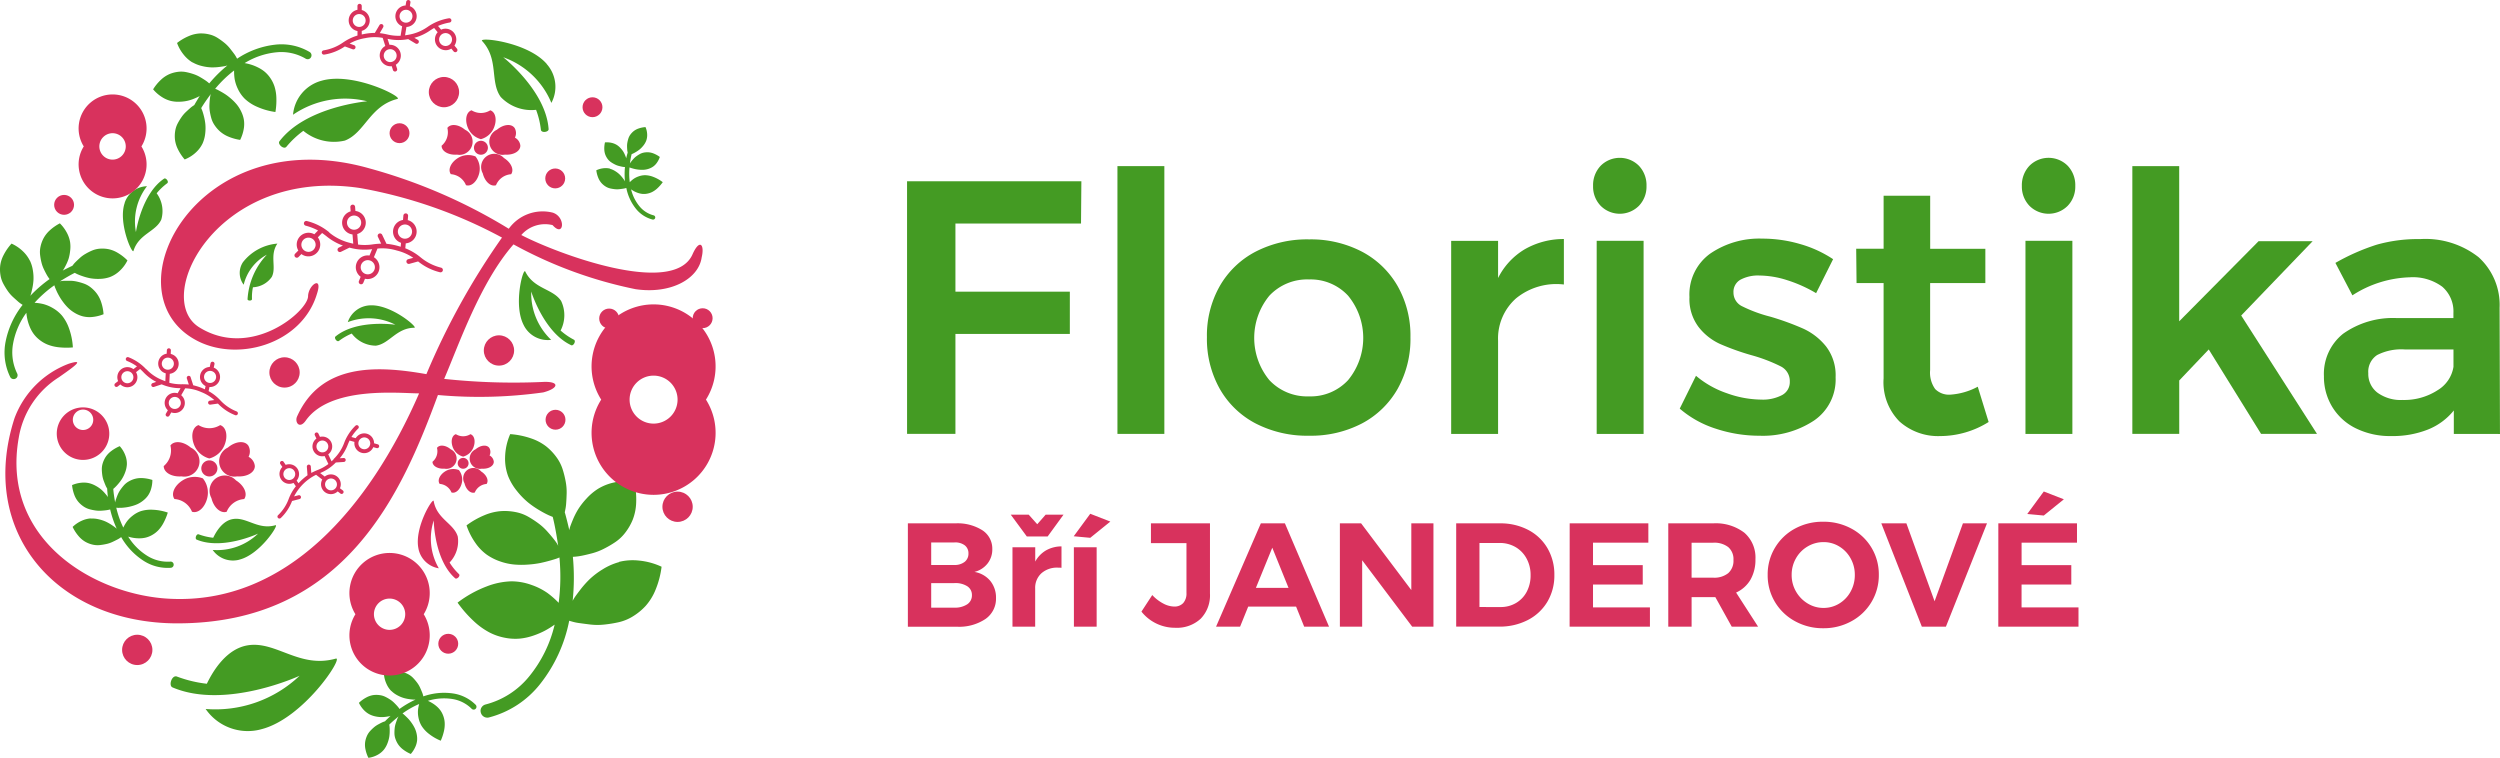 <svg xmlns="http://www.w3.org/2000/svg" width="161.854" height="49.073" viewBox="0 0 161.854 49.073">
  <g id="Group_646" data-name="Group 646" transform="translate(-963.407 742.699)">
    <g id="Group_642" data-name="Group 642" transform="translate(934.263 -754)">
      <g id="Group_1" data-name="Group 1" transform="translate(87.868 21.519)">
        <path id="Path_1" data-name="Path 1" d="M687.854,293.98H699.14l-.023,2.734h-8.131v4.415h7.407v2.734h-7.407v6.472h-3.131Z" transform="translate(-687.854 -292.462)" fill="#449b23"/>
        <path id="Path_2" data-name="Path 2" d="M709.954,292.389h3.037v17.336h-3.037Z" transform="translate(-696.333 -291.852)" fill="#449b23"/>
        <path id="Path_3" data-name="Path 3" d="M729.388,300.878a5.744,5.744,0,0,1,2.312,2.231,6.493,6.493,0,0,1,.829,3.305,6.607,6.607,0,0,1-.829,3.344A5.728,5.728,0,0,1,729.388,312a7.146,7.146,0,0,1-3.424.794,7.268,7.268,0,0,1-3.458-.794,5.7,5.7,0,0,1-2.324-2.243,6.607,6.607,0,0,1-.83-3.344,6.491,6.491,0,0,1,.83-3.305,5.719,5.719,0,0,1,2.324-2.231,7.265,7.265,0,0,1,3.458-.794A7.146,7.146,0,0,1,729.388,300.878Zm-5.993,2.85a4.3,4.3,0,0,0,0,5.468,3.352,3.352,0,0,0,2.571,1.051,3.3,3.3,0,0,0,2.525-1.051,4.3,4.3,0,0,0,0-5.468,3.3,3.3,0,0,0-2.526-1.051,3.352,3.352,0,0,0-2.57,1.051Z" transform="translate(-699.938 -294.803)" fill="#449b23"/>
        <path id="Path_4" data-name="Path 4" d="M749.77,300.711a5.05,5.05,0,0,1,2.536-.665v2.944a4.126,4.126,0,0,0-3.1.9,3.471,3.471,0,0,0-1.16,2.745v6.029h-3.037v-12.5h3.037v2.407A4.516,4.516,0,0,1,749.77,300.711Z" transform="translate(-709.782 -294.789)" fill="#449b23"/>
        <path id="Path_5" data-name="Path 5" d="M762.881,292.031a1.818,1.818,0,0,1,.491,1.308,1.786,1.786,0,0,1-.491,1.285,1.749,1.749,0,0,1-2.476,0,1.786,1.786,0,0,1-.491-1.285,1.817,1.817,0,0,1,.491-1.308,1.749,1.749,0,0,1,2.476,0Zm-2.734,4.86h3.037v12.5h-3.037Z" transform="translate(-715.499 -291.517)" fill="#449b23"/>
        <path id="Path_6" data-name="Path 6" d="M775.966,302.693a6.028,6.028,0,0,0-1.788-.3,2.412,2.412,0,0,0-1.229.268.9.9,0,0,0-.455.829.983.983,0,0,0,.573.9,9.15,9.15,0,0,0,1.81.666,17.479,17.479,0,0,1,2.15.783,4.049,4.049,0,0,1,1.461,1.145,3.065,3.065,0,0,1,.618,2,3.215,3.215,0,0,1-1.4,2.8,6.006,6.006,0,0,1-3.528.981,8.948,8.948,0,0,1-2.826-.455,6.659,6.659,0,0,1-2.337-1.3l1.052-2.126a6.163,6.163,0,0,0,2.009,1.133,6.728,6.728,0,0,0,2.22.409,2.661,2.661,0,0,0,1.344-.293.949.949,0,0,0,.5-.876,1.058,1.058,0,0,0-.584-.981,10.345,10.345,0,0,0-1.893-.724,16.048,16.048,0,0,1-2.056-.736,3.71,3.71,0,0,1-1.379-1.1,3.007,3.007,0,0,1-.584-1.927,3.256,3.256,0,0,1,1.344-2.815,5.624,5.624,0,0,1,3.376-.97,8.667,8.667,0,0,1,2.444.351,7.6,7.6,0,0,1,2.136.98l-1.1,2.2a9,9,0,0,0-1.881-.843Z" transform="translate(-718.99 -294.773)" fill="#449b23"/>
        <path id="Path_7" data-name="Path 7" d="M796.124,310.148a5.938,5.938,0,0,1-3.131.911,3.748,3.748,0,0,1-2.641-.946,3.608,3.608,0,0,1-1.028-2.792v-6.169h-1.751l-.023-2.22h1.775V295.5h3.015v3.435h3.572v2.22h-3.575v5.631a1.82,1.82,0,0,0,.327,1.229,1.256,1.256,0,0,0,.982.362,4.35,4.35,0,0,0,1.774-.514Z" transform="translate(-726.101 -293.045)" fill="#449b23"/>
        <path id="Path_8" data-name="Path 8" d="M807.919,292.031a1.817,1.817,0,0,1,.491,1.308,1.786,1.786,0,0,1-.491,1.285,1.749,1.749,0,0,1-2.476,0,1.789,1.789,0,0,1-.491-1.285,1.82,1.82,0,0,1,.491-1.308,1.748,1.748,0,0,1,2.476,0Zm-2.734,4.86h3.037v12.5h-3.037Z" transform="translate(-732.777 -291.517)" fill="#449b23"/>
        <path id="Path_9" data-name="Path 9" d="M824.891,309.725l-3.388-5.467-1.911,2.009v3.458h-3.036V292.389h3.034v10.046l5.14-5.187h3.5l-4.626,4.813,4.907,7.663Z" transform="translate(-737.229 -291.852)" fill="#449b23"/>
        <path id="Path_10" data-name="Path 10" d="M845.087,312.658v-1.519a4.09,4.09,0,0,1-1.681,1.238,6.2,6.2,0,0,1-2.361.42,5.023,5.023,0,0,1-2.3-.5,3.678,3.678,0,0,1-1.53-1.39,3.753,3.753,0,0,1-.537-1.986,3.323,3.323,0,0,1,1.238-2.745,5.566,5.566,0,0,1,3.5-1.016h3.645v-.328a2.106,2.106,0,0,0-.725-1.706,3.2,3.2,0,0,0-2.1-.607,7.22,7.22,0,0,0-3.715,1.168l-1.1-2.1a13.839,13.839,0,0,1,2.676-1.18,9.822,9.822,0,0,1,2.815-.362,5.571,5.571,0,0,1,3.774,1.168,4.17,4.17,0,0,1,1.365,3.271l.024,8.178Zm-1.074-2.815a2.154,2.154,0,0,0,1.052-1.53V307.19h-3.155a3.427,3.427,0,0,0-1.788.362,1.288,1.288,0,0,0-.572,1.179,1.518,1.518,0,0,0,.6,1.262,2.561,2.561,0,0,0,1.624.467,3.969,3.969,0,0,0,2.243-.618Z" transform="translate(-744.947 -294.784)" fill="#449b23"/>
      </g>
      <g id="Group_647" data-name="Group 647" transform="translate(29.144 11.301)">
        <g id="Group_4" data-name="Group 4" transform="translate(21.689 19.766)">
          <g id="Group_3" data-name="Group 3" transform="translate(0 0)">
            <path id="Path_23" data-name="Path 23" d="M770.987,211.673a1.586,1.586,0,0,0-1.458,1.087,3.787,3.787,0,0,1,3.083.169s-2.5-.374-3.88.762c-.109.089.093.385.228.282a3.852,3.852,0,0,1,.825-.473,1.971,1.971,0,0,0,1.563.784c.872-.118,1.325-1.148,2.488-1.16.272,0-1.482-1.513-2.848-1.451Zm0,0" transform="translate(-768.701 -211.671)" fill="#449b23"/>
          </g>
        </g>
        <g id="Group_6" data-name="Group 6" transform="translate(18.063 5.1)">
          <g id="Group_5" data-name="Group 5" transform="translate(0 0)">
            <path id="Path_24" data-name="Path 24" d="M762.427,175.3a2.5,2.5,0,0,0-1.841,2.2,5.98,5.98,0,0,1,4.8-.871s-3.977.342-5.681,2.594c-.133.178.284.557.454.349a6.084,6.084,0,0,1,1.094-1.03,3.113,3.113,0,0,0,2.688.632c1.3-.5,1.613-2.25,3.4-2.695C767.753,176.38,764.5,174.7,762.427,175.3Zm0,0" transform="translate(-759.678 -175.172)" fill="#449b23"/>
          </g>
        </g>
        <g id="Group_8" data-name="Group 8" transform="translate(15.52 15.734)">
          <g id="Group_7" data-name="Group 7" transform="translate(0 0)">
            <path id="Path_25" data-name="Path 25" d="M753.549,202.89a1.263,1.263,0,0,0,.056,1.447,3.016,3.016,0,0,1,1.5-1.946,4.607,4.607,0,0,0-1.251,2.889c.01.112.3.113.288-.023a3.076,3.076,0,0,1,.062-.756,1.569,1.569,0,0,0,1.22-.671c.317-.623-.155-1.387.362-2.156a3.154,3.154,0,0,0-2.237,1.215Zm0,0" transform="translate(-753.348 -201.637)" fill="#449b23"/>
          </g>
        </g>
        <g id="Group_10" data-name="Group 10" transform="translate(33.597 17.557)">
          <g id="Group_9" data-name="Group 9" transform="translate(0 0)">
            <path id="Path_26" data-name="Path 26" d="M798.659,209.693a1.735,1.735,0,0,0,1.764.926,4.15,4.15,0,0,1-1.29-3.126s.813,2.647,2.589,3.474c.14.065.336-.275.17-.359a4.219,4.219,0,0,1-.858-.591,2.154,2.154,0,0,0,.035-1.913c-.529-.806-1.762-.765-2.323-1.91-.134-.267-.8,2.18-.085,3.5Zm0,0" transform="translate(-798.337 -206.174)" fill="#449b23"/>
          </g>
        </g>
        <g id="Group_12" data-name="Group 12" transform="translate(11.047 41.747)">
          <g id="Group_11" data-name="Group 11" transform="translate(0 0)">
            <path id="Path_27" data-name="Path 27" d="M748.045,271.856c2.779-.674,5.41-4.739,4.862-4.583-2.341.66-3.853-1.142-5.672-.865-1.37.208-2.244,1.6-2.674,2.492a8.046,8.046,0,0,1-1.933-.465c-.331-.128-.563.583-.292.7,3.437,1.468,8.231-.752,8.231-.752a7.912,7.912,0,0,1-6.084,2.15,3.315,3.315,0,0,0,3.563,1.324Zm0,0" transform="translate(-742.217 -266.38)" fill="#449b23"/>
          </g>
        </g>
        <g id="Group_14" data-name="Group 14" transform="translate(12.673 33.587)">
          <g id="Group_13" data-name="Group 13" transform="translate(0 0)">
            <path id="Path_28" data-name="Path 28" d="M749.087,248.712c1.341-.333,2.6-2.305,2.338-2.229-1.13.325-1.866-.541-2.745-.4-.661.1-1.08.781-1.286,1.212a3.905,3.905,0,0,1-.934-.219c-.16-.061-.271.283-.139.339,1.665.7,3.976-.386,3.976-.386a3.826,3.826,0,0,1-2.937,1.056,1.6,1.6,0,0,0,1.726.63Zm0,0" transform="translate(-746.263 -246.067)" fill="#449b23"/>
          </g>
        </g>
        <g id="Group_16" data-name="Group 16" transform="translate(7.955 11.552)">
          <g id="Group_15" data-name="Group 15" transform="translate(0 0)">
            <path id="Path_29" data-name="Path 29" d="M734.641,192.807c-.449,1.277.487,3.368.566,3.111.341-1.1,1.446-1.235,1.8-2.028a1.95,1.95,0,0,0-.3-1.7,3.8,3.8,0,0,1,.682-.648c.133-.1-.086-.374-.2-.3-1.468.986-1.824,3.46-1.824,3.46a3.744,3.744,0,0,1,.715-2.969,1.568,1.568,0,0,0-1.444,1.073Zm0,0" transform="translate(-734.519 -191.229)" fill="#449b23"/>
          </g>
        </g>
        <g id="Group_18" data-name="Group 18" transform="translate(31.198 2.566)">
          <g id="Group_17" data-name="Group 17" transform="translate(0 0)">
            <path id="Path_30" data-name="Path 30" d="M796.576,170.447c-1.242-1.443-4.45-1.771-4.192-1.494,1.1,1.188.489,2.631,1.206,3.625a2.74,2.74,0,0,0,2.288.83,5.364,5.364,0,0,1,.311,1.287c.025.235.516.157.5-.039-.172-2.483-2.94-4.652-2.94-4.652a5.271,5.271,0,0,1,3.119,2.956,2.208,2.208,0,0,0-.3-2.513Zm0,0" transform="translate(-792.369 -168.864)" fill="#449b23"/>
          </g>
        </g>
        <g id="Group_20" data-name="Group 20" transform="translate(29.62 28.107)">
          <g id="Group_19" data-name="Group 19" transform="translate(0 0)">
            <path id="Path_31" data-name="Path 31" d="M798.9,240.714a3.97,3.97,0,0,0-1.063.469,5.048,5.048,0,0,0-.839.635,6.274,6.274,0,0,0-.606.682c-.19.246-.312.414-.371.505s-.1.164-.126.217a14.512,14.512,0,0,0,.014-2.848l.167-.013a3.807,3.807,0,0,0,.451-.068q.28-.057.639-.152a3.879,3.879,0,0,0,.732-.281,6.722,6.722,0,0,0,.74-.429,2.757,2.757,0,0,0,.662-.623,3.607,3.607,0,0,0,.485-.842,3.339,3.339,0,0,0,.222-1.107,5.145,5.145,0,0,0-.133-1.387,4.272,4.272,0,0,0-1.309.089,3.359,3.359,0,0,0-1.023.406,3.632,3.632,0,0,0-.756.639,4.628,4.628,0,0,0-.538.694,4.783,4.783,0,0,0-.338.667q-.147.356-.185.48a1.506,1.506,0,0,0-.049.2c-.035-.165-.089-.392-.162-.678s-.116-.445-.13-.475l.031-.158a2.778,2.778,0,0,0,.06-.437c.015-.184.024-.4.031-.632a3.663,3.663,0,0,0-.06-.753,6.52,6.52,0,0,0-.2-.809,2.752,2.752,0,0,0-.406-.791,3.632,3.632,0,0,0-.656-.688,3.344,3.344,0,0,0-.982-.521,5.337,5.337,0,0,0-1.351-.276,3.973,3.973,0,0,0-.33,1.476,3.253,3.253,0,0,0,.19,1.228,3.682,3.682,0,0,0,.581.983,4.907,4.907,0,0,0,.732.749,6.01,6.01,0,0,0,.771.524,5.857,5.857,0,0,0,.569.3l.241.1q.175.69.353,1.869l-.076-.142a4.051,4.051,0,0,0-.246-.334c-.108-.136-.24-.291-.394-.463a3.789,3.789,0,0,0-.547-.5,6.683,6.683,0,0,0-.675-.442,2.652,2.652,0,0,0-.814-.3,3.648,3.648,0,0,0-.941-.064,3.41,3.41,0,0,0-1.068.259,5.47,5.47,0,0,0-1.173.664,4.389,4.389,0,0,0,.574,1.137,3.121,3.121,0,0,0,.739.762,3.443,3.443,0,0,0,.863.435,3.838,3.838,0,0,0,.9.2,5.335,5.335,0,0,0,.89.006,6.252,6.252,0,0,0,.794-.1q.324-.068.657-.162c.222-.063.366-.108.434-.133s.122-.049.164-.067a13.147,13.147,0,0,1-.05,2.937,5.554,5.554,0,0,0-.73-.64,4.189,4.189,0,0,0-1.019-.515,3.859,3.859,0,0,0-1.312-.237,4.758,4.758,0,0,0-1.6.33,7.5,7.5,0,0,0-1.885,1.05,7.85,7.85,0,0,0,1.052,1.2,4.633,4.633,0,0,0,1.037.742,3.662,3.662,0,0,0,1.01.338,3.427,3.427,0,0,0,.946.047,3.842,3.842,0,0,0,.866-.194,5.043,5.043,0,0,0,.752-.322,5.75,5.75,0,0,0,.623-.389,8.313,8.313,0,0,1-1.672,3.382,5.364,5.364,0,0,1-2.789,1.786.434.434,0,0,0-.273.194.409.409,0,0,0-.047.329.433.433,0,0,0,.534.318,6.193,6.193,0,0,0,3.314-2.171,9.561,9.561,0,0,0,1.875-4.088l.185.054a3.118,3.118,0,0,0,.489.1q.311.044.722.094a4.053,4.053,0,0,0,.87,0,7.927,7.927,0,0,0,.931-.151,3.019,3.019,0,0,0,.924-.379,3.821,3.821,0,0,0,.825-.676,3.605,3.605,0,0,0,.647-1.054,5.715,5.715,0,0,0,.388-1.485,4.465,4.465,0,0,0-1.478-.4,3.684,3.684,0,0,0-1.275.086Zm0,0" transform="translate(-788.44 -232.43)" fill="#449b23"/>
          </g>
        </g>
        <g id="Group_22" data-name="Group 22" transform="translate(38.604 8.22)">
          <g id="Group_21" data-name="Group 21" transform="translate(0 0)">
            <path id="Path_32" data-name="Path 32" d="M811.7,185.632a1.215,1.215,0,0,0-.417-.028,1.455,1.455,0,0,0-.482.134,1.867,1.867,0,0,0,.126.485,1.171,1.171,0,0,0,.211.344,1.225,1.225,0,0,0,.267.222.974.974,0,0,0,.3.124,2.556,2.556,0,0,0,.3.049,1.314,1.314,0,0,0,.284,0q.133-.016.236-.031a.957.957,0,0,0,.159-.033l.06-.017a3.121,3.121,0,0,0,.612,1.335,2.021,2.021,0,0,0,1.082.709.141.141,0,0,0,.174-.1.133.133,0,0,0-.015-.107.144.144,0,0,0-.089-.064,1.753,1.753,0,0,1-.91-.583,2.717,2.717,0,0,1-.545-1.1,1.886,1.886,0,0,0,.2.127,1.667,1.667,0,0,0,.246.105,1.267,1.267,0,0,0,.283.063,1.123,1.123,0,0,0,.309-.015,1.19,1.19,0,0,0,.33-.11,1.506,1.506,0,0,0,.339-.242,2.562,2.562,0,0,0,.343-.392,2.438,2.438,0,0,0-.615-.343,1.542,1.542,0,0,0-.522-.108,1.253,1.253,0,0,0-.428.077,1.368,1.368,0,0,0-.333.168,1.815,1.815,0,0,0-.238.209,4.3,4.3,0,0,1-.016-.959l.053.022c.022.008.069.023.142.044s.144.038.214.052a2.046,2.046,0,0,0,.259.033,1.75,1.75,0,0,0,.291,0,1.239,1.239,0,0,0,.292-.065,1.109,1.109,0,0,0,.282-.142,1.014,1.014,0,0,0,.242-.249,1.446,1.446,0,0,0,.187-.371,1.787,1.787,0,0,0-.383-.217,1.112,1.112,0,0,0-.348-.085,1.2,1.2,0,0,0-.307.02.866.866,0,0,0-.267.1,2.164,2.164,0,0,0-.223.144,1.221,1.221,0,0,0-.178.162c-.05.056-.093.106-.129.151s-.062.081-.08.109l-.025.044q.058-.386.115-.611l.079-.032a2.006,2.006,0,0,0,.186-.1,1.962,1.962,0,0,0,.251-.171,1.627,1.627,0,0,0,.239-.245,1.208,1.208,0,0,0,.189-.321,1.067,1.067,0,0,0,.062-.4,1.3,1.3,0,0,0-.108-.482,1.732,1.732,0,0,0-.441.089,1.093,1.093,0,0,0-.321.17,1.205,1.205,0,0,0-.214.222.909.909,0,0,0-.133.259,2.114,2.114,0,0,0-.065.264,1.205,1.205,0,0,0-.02.246c0,.077.006.146.01.206a.924.924,0,0,0,.02.143l.01.052c0,.01-.019.061-.044.155s-.042.168-.053.222a.478.478,0,0,0-.016-.064c-.009-.028-.029-.08-.061-.157a1.585,1.585,0,0,0-.11-.218,1.52,1.52,0,0,0-.178-.227,1.177,1.177,0,0,0-.247-.209,1.1,1.1,0,0,0-.334-.133,1.379,1.379,0,0,0-.427-.029,1.676,1.676,0,0,0-.044.453,1.093,1.093,0,0,0,.073.361,1.189,1.189,0,0,0,.158.275.908.908,0,0,0,.216.2,2.22,2.22,0,0,0,.242.14,1.243,1.243,0,0,0,.239.092c.077.021.147.037.209.05a1.234,1.234,0,0,0,.147.022l.055,0a4.706,4.706,0,0,0,0,.929c-.009-.017-.023-.041-.041-.071s-.059-.085-.121-.165a2.047,2.047,0,0,0-.2-.222,1.671,1.671,0,0,0-.274-.207,1.308,1.308,0,0,0-.347-.153Zm0,0" transform="translate(-810.799 -182.933)" fill="#449b23"/>
          </g>
        </g>
        <g id="Group_24" data-name="Group 24" transform="translate(23.237 43.476)">
          <g id="Group_23" data-name="Group 23" transform="translate(0 0)">
            <path id="Path_33" data-name="Path 33" d="M774.663,271.948a1.675,1.675,0,0,0,.4.285,2.119,2.119,0,0,0,.41.168,2.607,2.607,0,0,0,.377.074c.13.017.217.025.263.026s.081,0,.105,0a6.125,6.125,0,0,0-1.036.605l-.04-.058a1.647,1.647,0,0,0-.122-.149q-.081-.089-.193-.2a1.62,1.62,0,0,0-.259-.206,2.8,2.8,0,0,0-.314-.178,1.153,1.153,0,0,0-.368-.106,1.509,1.509,0,0,0-.409,0,1.413,1.413,0,0,0-.449.156,2.174,2.174,0,0,0-.474.346,1.789,1.789,0,0,0,.311.456,1.419,1.419,0,0,0,.367.284,1.535,1.535,0,0,0,.394.138,1.955,1.955,0,0,0,.367.044,2.051,2.051,0,0,0,.315-.02c.107-.015.178-.027.214-.035a.689.689,0,0,0,.082-.024c-.052.048-.123.117-.211.2s-.137.138-.145.149l-.064.023a1.159,1.159,0,0,0-.171.072c-.07.034-.148.076-.236.124a1.56,1.56,0,0,0-.26.183,2.739,2.739,0,0,0-.251.246,1.168,1.168,0,0,0-.2.317,1.525,1.525,0,0,0-.109.385,1.4,1.4,0,0,0,.021.468,2.232,2.232,0,0,0,.189.549,1.678,1.678,0,0,0,.607-.2,1.372,1.372,0,0,0,.4-.332,1.548,1.548,0,0,0,.233-.421,2.057,2.057,0,0,0,.115-.426,2.521,2.521,0,0,0,.025-.392,2.4,2.4,0,0,0-.012-.271c-.006-.044-.012-.082-.015-.109q.213-.211.6-.529l-.035.058a1.392,1.392,0,0,0-.069.161c-.024.068-.054.15-.084.242a1.579,1.579,0,0,0-.062.3,2.774,2.774,0,0,0-.016.34,1.122,1.122,0,0,0,.067.359,1.544,1.544,0,0,0,.178.356,1.436,1.436,0,0,0,.322.331,2.3,2.3,0,0,0,.492.283,1.852,1.852,0,0,0,.29-.452,1.325,1.325,0,0,0,.118-.432,1.437,1.437,0,0,0-.028-.406,1.61,1.61,0,0,0-.119-.368,2.253,2.253,0,0,0-.189-.324,2.627,2.627,0,0,0-.206-.267q-.094-.1-.2-.2c-.071-.068-.117-.11-.142-.129l-.06-.045a5.532,5.532,0,0,1,1.077-.611,2.325,2.325,0,0,0-.076.4,1.766,1.766,0,0,0,.032.48,1.628,1.628,0,0,0,.195.527,2.012,2.012,0,0,0,.462.51,3.179,3.179,0,0,0,.785.459,3.311,3.311,0,0,0,.211-.64,1.967,1.967,0,0,0,.044-.534,1.532,1.532,0,0,0-.094-.439,1.445,1.445,0,0,0-.185-.353,1.635,1.635,0,0,0-.256-.273,2.137,2.137,0,0,0-.278-.2,2.439,2.439,0,0,0-.275-.143,3.51,3.51,0,0,1,1.586-.118,2.263,2.263,0,0,1,1.246.63.186.186,0,0,0,.13.057.174.174,0,0,0,.129-.053.183.183,0,0,0,0-.262,2.609,2.609,0,0,0-1.5-.737,4.026,4.026,0,0,0-1.885.195l-.02-.079a1.277,1.277,0,0,0-.068-.2c-.033-.082-.074-.178-.121-.282a1.707,1.707,0,0,0-.186-.316,3.35,3.35,0,0,0-.255-.305,1.274,1.274,0,0,0-.335-.255,1.6,1.6,0,0,0-.422-.154,1.517,1.517,0,0,0-.521-.009,2.43,2.43,0,0,0-.623.178,1.882,1.882,0,0,0,.17.623,1.554,1.554,0,0,0,.3.445Zm0,0" transform="translate(-772.554 -270.683)" fill="#449b23"/>
          </g>
        </g>
        <g id="Group_26" data-name="Group 26" transform="translate(0 14.457)">
          <g id="Group_25" data-name="Group 25" transform="translate(0 0)">
            <path id="Path_34" data-name="Path 34" d="M716.653,200.872a2.142,2.142,0,0,0-.445-.6,2.6,2.6,0,0,0-.738-.5,3.344,3.344,0,0,0-.51.733,2.086,2.086,0,0,0-.222.685,2.222,2.222,0,0,0,.015.621,1.745,1.745,0,0,0,.182.552,4.552,4.552,0,0,0,.285.469,2.383,2.383,0,0,0,.33.384c.117.109.222.2.315.284a1.8,1.8,0,0,0,.229.178l.093.061a5.566,5.566,0,0,0-1.1,2.376,3.6,3.6,0,0,0,.293,2.286.252.252,0,0,0,.342.116.238.238,0,0,0,.128-.145.255.255,0,0,0-.017-.194,3.119,3.119,0,0,1-.267-1.908,4.837,4.837,0,0,1,.864-2.019,3.353,3.353,0,0,0,.065.424,2.956,2.956,0,0,0,.142.454,2.214,2.214,0,0,0,.242.456,1.992,1.992,0,0,0,.378.4,2.141,2.141,0,0,0,.534.319,2.709,2.709,0,0,0,.72.178,4.584,4.584,0,0,0,.93.011,4.38,4.38,0,0,0-.249-1.231,2.761,2.761,0,0,0-.459-.832,2.244,2.244,0,0,0-.6-.489,2.422,2.422,0,0,0-.613-.256,3.221,3.221,0,0,0-.559-.081,7.64,7.64,0,0,1,1.28-1.133c.008.025.019.058.032.1s.048.121.1.242.116.239.178.351a3.6,3.6,0,0,0,.256.389,3.07,3.07,0,0,0,.339.392,2.229,2.229,0,0,0,.427.32,1.984,1.984,0,0,0,.518.217,1.806,1.806,0,0,0,.617.04,2.556,2.556,0,0,0,.719-.178,3.184,3.184,0,0,0-.15-.769,1.983,1.983,0,0,0-.289-.57,2.12,2.12,0,0,0-.383-.392,1.55,1.55,0,0,0-.439-.248,3.891,3.891,0,0,0-.451-.131,2.166,2.166,0,0,0-.425-.055q-.2,0-.356,0a2.1,2.1,0,0,0-.241.018l-.091.02q.589-.368.961-.551l.133.069a3.378,3.378,0,0,0,.349.138,3.538,3.538,0,0,0,.523.143,2.886,2.886,0,0,0,.609.04,2.151,2.151,0,0,0,.654-.115,1.889,1.889,0,0,0,.615-.38,2.31,2.31,0,0,0,.528-.7,3.11,3.11,0,0,0-.633-.493,1.937,1.937,0,0,0-.6-.237,2.1,2.1,0,0,0-.553-.03,1.61,1.61,0,0,0-.5.119,3.733,3.733,0,0,0-.433.218,2.09,2.09,0,0,0-.356.258c-.1.093-.192.178-.267.253a1.629,1.629,0,0,0-.171.192l-.058.073q-.028.008-.259.122c-.154.077-.275.138-.361.185a.9.9,0,0,0,.069-.1c.027-.044.075-.13.142-.263a2.733,2.733,0,0,0,.168-.4,2.7,2.7,0,0,0,.1-.5,2.108,2.108,0,0,0,0-.578,1.951,1.951,0,0,0-.208-.606,2.476,2.476,0,0,0-.455-.613,3.012,3.012,0,0,0-.665.465,1.938,1.938,0,0,0-.4.517,2.115,2.115,0,0,0-.189.534,1.617,1.617,0,0,0-.026.529,3.88,3.88,0,0,0,.089.489,2.256,2.256,0,0,0,.153.43c.062.13.12.243.174.34a2.133,2.133,0,0,0,.14.226l.057.078a8.42,8.42,0,0,0-1.246,1.082c.013-.032.029-.078.048-.138s.044-.178.084-.356a3.6,3.6,0,0,0,.072-.526,2.9,2.9,0,0,0-.036-.611,2.305,2.305,0,0,0-.194-.647Zm0,0" transform="translate(-714.723 -198.458)" fill="#449b23"/>
          </g>
        </g>
        <g id="Group_28" data-name="Group 28" transform="translate(4.662 28.871)">
          <g id="Group_27" data-name="Group 27" transform="translate(0 0)">
            <path id="Path_35" data-name="Path 35" d="M727.529,239.024a1.712,1.712,0,0,0-.574.15,2.059,2.059,0,0,0-.591.4,2.654,2.654,0,0,0,.39.6,1.665,1.665,0,0,0,.44.368,1.759,1.759,0,0,0,.462.178,1.4,1.4,0,0,0,.463.031,3.7,3.7,0,0,0,.432-.071,1.874,1.874,0,0,0,.384-.129q.173-.081.3-.148a1.415,1.415,0,0,0,.2-.117l.073-.051a4.441,4.441,0,0,0,1.429,1.519,2.875,2.875,0,0,0,1.78.467.2.2,0,0,0,.188-.218.191.191,0,0,0-.069-.138.2.2,0,0,0-.149-.044,2.492,2.492,0,0,1-1.491-.375,3.859,3.859,0,0,1-1.235-1.243,2.6,2.6,0,0,0,.333.079,2.322,2.322,0,0,0,.379.031,1.777,1.777,0,0,0,.41-.044,1.6,1.6,0,0,0,.409-.16,1.721,1.721,0,0,0,.4-.3,2.142,2.142,0,0,0,.347-.479,3.656,3.656,0,0,0,.286-.684,3.475,3.475,0,0,0-.985-.184,2.2,2.2,0,0,0-.753.089,1.786,1.786,0,0,0-.542.3,1.948,1.948,0,0,0-.373.377,2.543,2.543,0,0,0-.227.389,6.083,6.083,0,0,1-.455-1.286c.021,0,.048,0,.082.006s.1,0,.21,0,.212-.014.311-.026a2.863,2.863,0,0,0,.365-.073,2.444,2.444,0,0,0,.391-.133,1.777,1.777,0,0,0,.364-.222,1.582,1.582,0,0,0,.316-.319,1.444,1.444,0,0,0,.213-.445,2.051,2.051,0,0,0,.085-.585,2.546,2.546,0,0,0-.615-.119,1.58,1.58,0,0,0-.508.045,1.691,1.691,0,0,0-.4.166,1.233,1.233,0,0,0-.315.25,3.078,3.078,0,0,0-.232.295,1.749,1.749,0,0,0-.168.3q-.063.148-.1.262c-.027.076-.047.137-.059.183l-.013.073q-.1-.545-.121-.876c.023-.02.053-.045.091-.08a2.6,2.6,0,0,0,.206-.217,2.817,2.817,0,0,0,.262-.344,2.287,2.287,0,0,0,.212-.438,1.718,1.718,0,0,0,.11-.519,1.507,1.507,0,0,0-.1-.569,1.848,1.848,0,0,0-.363-.6,2.476,2.476,0,0,0-.554.321,1.557,1.557,0,0,0-.356.374,1.687,1.687,0,0,0-.188.4,1.28,1.28,0,0,0-.062.408,3.05,3.05,0,0,0,.032.385,1.707,1.707,0,0,0,.085.341c.038.1.073.194.107.273a1.276,1.276,0,0,0,.089.184l.036.065c0,.015,0,.091.013.228s.02.244.029.322a.628.628,0,0,0-.051-.081q-.036-.049-.152-.184a2.218,2.218,0,0,0-.247-.244,2.134,2.134,0,0,0-.339-.226,1.69,1.69,0,0,0-.428-.17,1.558,1.558,0,0,0-.51-.028,1.982,1.982,0,0,0-.59.153,2.4,2.4,0,0,0,.145.631,1.536,1.536,0,0,0,.262.454,1.667,1.667,0,0,0,.338.3,1.29,1.29,0,0,0,.384.178,3.122,3.122,0,0,0,.389.08,1.789,1.789,0,0,0,.364.015c.114-.007.216-.016.3-.027a1.813,1.813,0,0,0,.209-.036l.075-.019a6.711,6.711,0,0,0,.426,1.251c-.02-.019-.049-.045-.089-.077s-.118-.089-.237-.168a2.923,2.923,0,0,0-.368-.21,2.362,2.362,0,0,0-.463-.156,1.848,1.848,0,0,0-.537-.05Zm0,0" transform="translate(-726.324 -234.332)" fill="#449b23"/>
          </g>
        </g>
        <g id="Group_30" data-name="Group 30" transform="translate(9.916 2.16)">
          <g id="Group_29" data-name="Group 29" transform="translate(0 0)">
            <path id="Path_36" data-name="Path 36" d="M741.948,169.728a2.313,2.313,0,0,0,.628.243,2.9,2.9,0,0,0,.6.084,3.548,3.548,0,0,0,.528-.031c.178-.023.3-.041.359-.056s.108-.027.141-.037a8.409,8.409,0,0,0-1.172,1.161l-.074-.063a2.158,2.158,0,0,0-.213-.157c-.093-.061-.2-.128-.325-.2a2.256,2.256,0,0,0-.415-.185,3.973,3.973,0,0,0-.479-.128,1.6,1.6,0,0,0-.528-.015,2.081,2.081,0,0,0-.544.146,1.924,1.924,0,0,0-.545.362,2.96,2.96,0,0,0-.512.624,2.468,2.468,0,0,0,.573.5,1.948,1.948,0,0,0,.586.254,2.119,2.119,0,0,0,.573.048,2.678,2.678,0,0,0,.505-.064,2.778,2.778,0,0,0,.412-.133c.137-.057.227-.1.273-.121a.823.823,0,0,0,.1-.061c-.053.082-.124.2-.211.344s-.134.23-.142.248l-.077.052a1.616,1.616,0,0,0-.2.155c-.081.07-.171.152-.272.247a2.151,2.151,0,0,0-.284.334,3.85,3.85,0,0,0-.25.413,1.6,1.6,0,0,0-.158.489,2.1,2.1,0,0,0-.013.551,1.942,1.942,0,0,0,.188.617,3.093,3.093,0,0,0,.441.667,2.3,2.3,0,0,0,.74-.47,1.884,1.884,0,0,0,.425-.581,2.153,2.153,0,0,0,.165-.641,2.882,2.882,0,0,0,.007-.607,3.589,3.589,0,0,0-.1-.531,3.5,3.5,0,0,0-.109-.356c-.024-.059-.045-.105-.058-.14q.211-.356.623-.911l-.027.089q-.019.089-.036.238c-.012.1-.021.218-.028.351a2.169,2.169,0,0,0,.021.427,3.94,3.94,0,0,0,.1.458,1.532,1.532,0,0,0,.213.455,2.11,2.11,0,0,0,.359.412,1.973,1.973,0,0,0,.543.331,3.182,3.182,0,0,0,.753.209,2.565,2.565,0,0,0,.231-.7,1.812,1.812,0,0,0,.008-.615,1.962,1.962,0,0,0-.178-.534,2.2,2.2,0,0,0-.285-.449,3.107,3.107,0,0,0-.363-.367,3.579,3.579,0,0,0-.367-.284q-.16-.105-.336-.2c-.117-.065-.194-.106-.233-.122l-.094-.039a7.623,7.623,0,0,1,1.225-1.184,3.2,3.2,0,0,0,.037.561,2.443,2.443,0,0,0,.206.629,2.23,2.23,0,0,0,.441.635,2.75,2.75,0,0,0,.791.52,4.351,4.351,0,0,0,1.2.343,4.542,4.542,0,0,0,.061-.924,2.7,2.7,0,0,0-.121-.729,2.137,2.137,0,0,0-.275-.553,2,2,0,0,0-.368-.407,2.228,2.228,0,0,0-.434-.275,2.893,2.893,0,0,0-.44-.178,3.331,3.331,0,0,0-.416-.1,4.819,4.819,0,0,1,2.072-.7,3.109,3.109,0,0,1,1.875.411.254.254,0,0,0,.192.032.238.238,0,0,0,.154-.116.251.251,0,0,0-.089-.348,3.586,3.586,0,0,0-2.248-.469,5.543,5.543,0,0,0-2.444.906l-.054-.1a1.849,1.849,0,0,0-.158-.242q-.11-.147-.258-.334a2.381,2.381,0,0,0-.356-.356,4.6,4.6,0,0,0-.445-.32,1.749,1.749,0,0,0-.534-.222,2.223,2.223,0,0,0-.615-.061,2.093,2.093,0,0,0-.7.167,3.314,3.314,0,0,0-.767.449,2.586,2.586,0,0,0,.44.772,2.143,2.143,0,0,0,.558.489Zm0,0" transform="translate(-739.4 -167.852)" fill="#449b23"/>
          </g>
        </g>
        <g id="Group_32" data-name="Group 32" transform="translate(27.048 32.415)">
          <g id="Group_31" data-name="Group 31" transform="translate(0 0)">
            <path id="Path_37" data-name="Path 37" d="M782.081,246.251a1.6,1.6,0,0,0,1.32,1.278,3.827,3.827,0,0,1-.329-3.1s.03,2.553,1.386,3.746c.107.094.369-.155.244-.273a3.9,3.9,0,0,1-.605-.747,1.992,1.992,0,0,0,.53-1.685c-.258-.851-1.359-1.135-1.557-2.294-.044-.271-1.272,1.723-.987,3.075Zm0,0" transform="translate(-782.039 -243.151)" fill="#d8325d"/>
          </g>
        </g>
        <g id="Group_33" data-name="Group 33" transform="translate(0.35 10.339)">
          <path id="Path_38" data-name="Path 38" d="M756.388,196.591a27.912,27.912,0,0,1-7.9-2.9c-2.16,2.464-3.544,6.514-4.489,8.708a42.276,42.276,0,0,0,6.346.2c1.148-.068,1.112.4.068.675a29.787,29.787,0,0,1-6.818.169c-2.328,6.311-5.974,14.783-16.876,14.783-7.864,0-12.927-5.94-10.53-13.3a6,6,0,0,1,3.51-3.51c1.08-.338.371.169-.642.877a5.733,5.733,0,0,0-2.6,3.915c-1.181,6.615,4.928,10.226,9.855,10.429,7.493.338,12.859-5.94,16.065-13.3-1.282,0-5.771-.506-7.358,1.789-.4.54-.709.068-.54-.3,1.552-3.443,5.13-3.308,8.37-2.734a46.506,46.506,0,0,1,4.894-8.842,30.588,30.588,0,0,0-9.18-3.206c-9.214-1.384-13.5,7.088-10.429,9.011,3.408,2.126,7.088-1.08,7.054-2.025.034-.742.979-1.35.574-.133-.979,3.274-5.231,4.489-7.932,2.937-5.6-3.172.2-14.209,11.307-11.07a34.9,34.9,0,0,1,9.045,3.915,2.7,2.7,0,0,1,2.836-1.046c.877.27.743,1.654,0,.81a2.031,2.031,0,0,0-2.025.642c2.262,1.181,9.789,4.016,11.07,1.283.472-1.08.81-.675.607.168C760.472,195.916,758.683,196.929,756.388,196.591Z" transform="translate(-715.593 -188.208)" fill="#d8325d"/>
        </g>
        <g id="Group_34" data-name="Group 34" transform="translate(10.604 27.522)">
          <path id="Path_39" data-name="Path 39" d="M751.946,234.663a.756.756,0,0,0-.025-.727c-.244-.336-.836-.275-1.322.137a.987.987,0,0,0,.6,1.862c.635.047,1.15-.251,1.15-.667a.757.757,0,0,0-.408-.6Zm0,0" transform="translate(-746.454 -232.616)" fill="#d8325d"/>
          <path id="Path_40" data-name="Path 40" d="M750.211,239.425a.987.987,0,0,0-1.584,1.15c.152.619.594,1.016.989.89a1.321,1.321,0,0,1,1.133-.823c.244-.336,0-.88-.539-1.215Zm0,0" transform="translate(-745.545 -235.854)" fill="#d8325d"/>
          <path id="Path_41" data-name="Path 41" d="M744.537,239.416a1.468,1.468,0,0,0-1.3.121c-.541.335-.783.879-.539,1.215a1.321,1.321,0,0,1,1.133.823c.395.128.837-.267.989-.89a1.468,1.468,0,0,0-.286-1.272Zm0,0" transform="translate(-742.006 -235.966)" fill="#d8325d"/>
          <path id="Path_42" data-name="Path 42" d="M742.265,235.937a.987.987,0,0,0,.6-1.862c-.487-.412-1.078-.473-1.322-.137a1.321,1.321,0,0,1-.433,1.332c0,.415.515.712,1.151.667Zm0,0" transform="translate(-741.114 -232.617)" fill="#d8325d"/>
          <path id="Path_43" data-name="Path 43" d="M746.817,233.128a1.468,1.468,0,0,0,.979-.86c.241-.59.117-1.172-.279-1.3a1.322,1.322,0,0,1-1.4,0c-.4.128-.52.712-.279,1.3a1.468,1.468,0,0,0,.979.861Zm0,0" transform="translate(-743.867 -230.968)" fill="#d8325d"/>
          <path id="Path_44" data-name="Path 44" d="M748.2,237.176a.521.521,0,1,1-.521-.521.521.521,0,0,1,.521.521Zm0,0" transform="translate(-744.729 -234.372)" fill="#d8325d"/>
        </g>
        <g id="Group_35" data-name="Group 35" transform="translate(28.589 7.14)">
          <path id="Path_45" data-name="Path 45" d="M795.235,183.44a.654.654,0,0,0-.022-.629c-.211-.291-.723-.238-1.144.118a.853.853,0,0,0,.523,1.61c.55.04.995-.218.995-.578a.656.656,0,0,0-.352-.522Zm0,0" transform="translate(-790.488 -181.669)" fill="#d8325d"/>
          <path id="Path_46" data-name="Path 46" d="M793.742,187.558a.853.853,0,0,0-1.37.995c.133.534.514.879.856.768a1.143,1.143,0,0,1,.979-.712c.211-.291,0-.761-.466-1.051Zm0,0" transform="translate(-789.706 -184.469)" fill="#d8325d"/>
          <path id="Path_47" data-name="Path 47" d="M788.834,187.552a1.268,1.268,0,0,0-1.122.1c-.469.29-.677.76-.466,1.051a1.143,1.143,0,0,1,.979.712c.341.111.724-.233.856-.768a1.269,1.269,0,0,0-.247-1.1Zm0,0" transform="translate(-786.646 -184.566)" fill="#d8325d"/>
          <path id="Path_48" data-name="Path 48" d="M786.87,184.539a.853.853,0,0,0,.523-1.61c-.421-.356-.935-.408-1.144-.118a1.143,1.143,0,0,1-.374,1.152c0,.359.445.617.995.578Zm0,0" transform="translate(-785.875 -181.669)" fill="#d8325d"/>
          <path id="Path_49" data-name="Path 49" d="M790.8,182.112a1.266,1.266,0,0,0,.845-.744c.209-.51.1-1.013-.241-1.124a1.143,1.143,0,0,1-1.211,0c-.342.111-.449.614-.241,1.124a1.267,1.267,0,0,0,.845.744Zm0,0" transform="translate(-788.253 -180.243)" fill="#d8325d"/>
          <path id="Path_50" data-name="Path 50" d="M792,185.615a.451.451,0,1,1-.451-.451A.451.451,0,0,1,792,185.615Zm0,0" transform="translate(-789.002 -183.189)" fill="#d8325d"/>
        </g>
        <g id="Group_36" data-name="Group 36" transform="translate(28 28.11)">
          <path id="Path_51" data-name="Path 51" d="M791.692,234.919a.51.51,0,0,0-.017-.489c-.164-.226-.562-.185-.89.092a.664.664,0,0,0,.407,1.253c.428.031.774-.169.774-.449a.509.509,0,0,0-.274-.406Zm0,0" transform="translate(-787.997 -233.542)" fill="#d8325d"/>
          <path id="Path_52" data-name="Path 52" d="M790.521,238.113a.664.664,0,0,0-1.068.774c.1.416.4.684.667.6a.89.89,0,0,1,.762-.553c.164-.226,0-.592-.363-.818Zm0,0" transform="translate(-787.381 -235.711)" fill="#d8325d"/>
          <path id="Path_53" data-name="Path 53" d="M786.71,238.118a.988.988,0,0,0-.873.081c-.365.226-.527.592-.363.818a.89.89,0,0,1,.762.553c.267.086.564-.181.667-.6a.987.987,0,0,0-.192-.856Zm0,0" transform="translate(-785.007 -235.797)" fill="#d8325d"/>
          <path id="Path_54" data-name="Path 54" d="M785.182,235.773a.664.664,0,0,0,.407-1.253c-.327-.277-.726-.318-.89-.092a.889.889,0,0,1-.291.9C784.408,235.6,784.754,235.8,785.182,235.773Zm0,0" transform="translate(-784.408 -233.541)" fill="#d8325d"/>
          <path id="Path_55" data-name="Path 55" d="M788.243,233.887a.988.988,0,0,0,.658-.578c.162-.4.078-.789-.187-.875a.89.89,0,0,1-.942,0c-.267.086-.35.478-.188.875a.989.989,0,0,0,.659.578Zm0,0" transform="translate(-786.258 -232.434)" fill="#d8325d"/>
          <path id="Path_56" data-name="Path 56" d="M789.177,236.61a.351.351,0,1,1-.351-.351.35.35,0,0,1,.351.351Zm0,0" transform="translate(-786.841 -234.724)" fill="#d8325d"/>
        </g>
        <g id="Group_38" data-name="Group 38" transform="translate(38.074 21.24)">
          <g id="Group_37" data-name="Group 37" transform="translate(0 0)">
            <path id="Path_57" data-name="Path 57" d="M817.116,219.979a4.015,4.015,0,1,0-6.781,0,4.015,4.015,0,1,0,6.782,0Zm-3.39,1.553a1.553,1.553,0,1,1,1.553-1.553,1.553,1.553,0,0,1-1.553,1.553Zm0,0" transform="translate(-809.486 -215.347)" fill="#d8325d"/>
          </g>
        </g>
        <g id="Group_40" data-name="Group 40" transform="translate(22.617 35.786)">
          <g id="Group_39" data-name="Group 39" transform="translate(0 0)">
            <path id="Path_58" data-name="Path 58" d="M775.792,255.76a2.6,2.6,0,1,0-4.423,0,2.6,2.6,0,1,0,4.423,0Zm-2.211,1.012a1.013,1.013,0,1,1,1.013-1.013A1.013,1.013,0,0,1,773.581,256.771Zm0,0" transform="translate(-770.976 -251.779)" fill="#d8325d"/>
          </g>
        </g>
        <g id="Group_42" data-name="Group 42" transform="translate(3.677 24.577)">
          <g id="Group_41" data-name="Group 41" transform="translate(0 0)">
            <path id="Path_59" data-name="Path 59" d="M726.991,226.4a1.7,1.7,0,1,0-.336,2.187A1.7,1.7,0,0,0,726.991,226.4Zm-1.442.661a.661.661,0,1,1,.66-.661.661.661,0,0,1-.66.661Zm0,0" transform="translate(-723.849 -223.799)" fill="#d8325d"/>
          </g>
        </g>
        <g id="Group_44" data-name="Group 44" transform="translate(5.091 6.117)">
          <g id="Group_43" data-name="Group 43" transform="translate(0 0)">
            <path id="Path_60" data-name="Path 60" d="M731.428,181.262a2.2,2.2,0,1,0-3.733,0,2.2,2.2,0,1,0,3.733,0Zm-1.869.855a.855.855,0,1,1,.855-.855A.855.855,0,0,1,729.56,182.117Zm0,0" transform="translate(-727.363 -177.9)" fill="#d8325d"/>
          </g>
        </g>
        <circle id="Ellipse_1" data-name="Ellipse 1" cx="0.981" cy="0.981" r="0.981" transform="translate(7.905 41.094)" fill="#d8325d"/>
        <circle id="Ellipse_2" data-name="Ellipse 2" cx="0.981" cy="0.981" r="0.981" transform="translate(17.44 23.131)" fill="#d8325d"/>
        <circle id="Ellipse_3" data-name="Ellipse 3" cx="0.981" cy="0.981" r="0.981" transform="translate(42.886 31.828)" fill="#d8325d"/>
        <circle id="Ellipse_4" data-name="Ellipse 4" cx="0.981" cy="0.981" r="0.981" transform="translate(31.323 21.709)" fill="#d8325d"/>
        <circle id="Ellipse_5" data-name="Ellipse 5" cx="0.981" cy="0.981" r="0.981" transform="translate(27.762 4.982)" fill="#d8325d"/>
        <circle id="Ellipse_6" data-name="Ellipse 6" cx="0.644" cy="0.644" r="0.644" transform="translate(38.793 19.977)" fill="#d8325d"/>
        <circle id="Ellipse_7" data-name="Ellipse 7" cx="0.644" cy="0.644" r="0.644" transform="translate(37.715 6.298)" fill="#d8325d"/>
        <circle id="Ellipse_8" data-name="Ellipse 8" cx="0.644" cy="0.644" r="0.644" transform="translate(35.321 26.531)" fill="#d8325d"/>
        <circle id="Ellipse_9" data-name="Ellipse 9" cx="0.644" cy="0.644" r="0.644" transform="translate(25.222 7.979)" fill="#d8325d"/>
        <circle id="Ellipse_10" data-name="Ellipse 10" cx="0.644" cy="0.644" r="0.644" transform="translate(44.847 19.957)" fill="#d8325d"/>
        <circle id="Ellipse_11" data-name="Ellipse 11" cx="0.644" cy="0.644" r="0.644" transform="translate(3.506 12.619)" fill="#d8325d"/>
        <circle id="Ellipse_12" data-name="Ellipse 12" cx="0.644" cy="0.644" r="0.644" transform="translate(28.377 41.034)" fill="#d8325d"/>
        <circle id="Ellipse_13" data-name="Ellipse 13" cx="0.644" cy="0.644" r="0.644" transform="translate(35.302 10.908)" fill="#d8325d"/>
        <path id="Path_61" data-name="Path 61" d="M764.436,197.236a3.644,3.644,0,0,0-1.448-.731.153.153,0,1,0-.08.3,3.634,3.634,0,0,1,.8.311l-.241.245a.768.768,0,0,0-.173-.071h0a.765.765,0,0,0-.863,1.123l-.2.2a.153.153,0,1,0,.218.214l.182-.185a.758.758,0,0,0,.256.125.769.769,0,0,0,.808-1.207l.276-.28c.095.065.182.133.271.2a3.587,3.587,0,0,0,1.076.614l-.26.127a.153.153,0,1,0,.134.275l.552-.271a3.554,3.554,0,0,0,1.465.1l-.172.414a.765.765,0,0,0-.57,1.374l-.113.275a.153.153,0,1,0,.283.117l.109-.264a.765.765,0,0,0,.578-1.394l.232-.561a3.242,3.242,0,0,1,1.249.126,3.287,3.287,0,0,1,1.068.474l-.33.089a.153.153,0,0,0,.081.3l.562-.155a3.6,3.6,0,0,0,1.411.7.153.153,0,0,0,.173-.224.151.151,0,0,0-.092-.072,3.339,3.339,0,0,1-1.342-.678,3.631,3.631,0,0,0-.979-.578l.028-.319a.765.765,0,0,0,.145-1.5l-.015,0,.023-.275a.153.153,0,1,0-.305-.026l-.025.287a.765.765,0,0,0-.545,1.135.756.756,0,0,0,.417.344l-.022.255c-.055-.017-.112-.034-.171-.05a4.16,4.16,0,0,0-.749-.14l-.278-.583-.005-.01a.153.153,0,0,0-.271.142l.21.44a5.212,5.212,0,0,0-.525.044,3.381,3.381,0,0,1-.969.015l-.054-.682a.765.765,0,0,0-.012-1.473h0a.707.707,0,0,0-.107-.021l-.021-.267a.153.153,0,0,0-.2-.134.153.153,0,0,0-.107.16l.021.267a.749.749,0,0,0-.169.071.765.765,0,0,0,.288,1.424l.048.6q-.1-.024-.22-.055a3.341,3.341,0,0,1-1.341-.674Zm-.9.91a.46.46,0,1,1-.326-.55A.459.459,0,0,1,763.539,198.146Zm5.4-.729a.46.46,0,1,1,.278.215A.459.459,0,0,1,768.937,197.417Zm-1.565,2.2a.459.459,0,1,1-.322-.564A.459.459,0,0,1,767.372,199.619Zm-1.451-2.566a.459.459,0,0,1,.242-.886h0a.459.459,0,1,1-.242.886Z" transform="translate(-743.117 -182.194)" fill="#d8325d"/>
        <path id="Path_62" data-name="Path 62" d="M735.222,219.963a3.1,3.1,0,0,0-1.14-.776.13.13,0,1,0-.1.24,3.075,3.075,0,0,1,.644.352l-.23.178a.658.658,0,0,0-.138-.079h0a.651.651,0,0,0-.852.852l-.188.147a.13.13,0,0,0,.16.205l.174-.136a.65.65,0,0,0,1.014-.794l.264-.206c.073.065.139.133.206.2a3.063,3.063,0,0,0,.84.636l-.233.079a.13.13,0,1,0,.083.247l.5-.167a3.018,3.018,0,0,0,1.224.248l-.191.33a.651.651,0,0,0-.632,1.1l-.126.219a.13.13,0,1,0,.226.13l.122-.211a.651.651,0,0,0,.641-1.112l.258-.447a2.766,2.766,0,0,1,1.04.243,2.809,2.809,0,0,1,.845.517l-.289.04a.13.13,0,0,0,.036.258l.489-.069a3.061,3.061,0,0,0,1.112.748.13.13,0,0,0,.17-.069.133.133,0,0,0,0-.1.129.129,0,0,0-.07-.071,2.851,2.851,0,0,1-1.057-.72,3.088,3.088,0,0,0-.761-.595l.058-.267a.651.651,0,0,0,.287-1.25l-.013,0,.05-.229a.13.13,0,1,0-.255-.056l-.052.239a.651.651,0,0,0-.27,1.234l-.044.212c-.045-.02-.089-.04-.138-.061a3.569,3.569,0,0,0-.616-.2l-.17-.523,0-.009a.13.13,0,0,0-.244.089l.128.395a4.273,4.273,0,0,0-.445-.02,2.887,2.887,0,0,1-.819-.095l.029-.581A.651.651,0,0,0,736.9,219h0a.641.641,0,0,0-.089-.03l.011-.226a.13.13,0,1,0-.26-.013l-.012.226a.67.67,0,0,0-.15.041.651.651,0,0,0,0,1.2.694.694,0,0,0,.089.031l-.026.511c-.057-.021-.117-.044-.178-.07a2.839,2.839,0,0,1-1.053-.712Zm-.857.667a.39.39,0,1,1,0-.3.39.39,0,0,1,0,.3Zm4.633-.02a.391.391,0,1,1,.211.212A.391.391,0,0,1,739,220.611Zm-1.563,1.685a.39.39,0,1,1,0-.3A.39.39,0,0,1,737.436,222.3Zm-.941-2.324a.391.391,0,1,1,.3-.721h0a.391.391,0,0,1-.3.721Z" transform="translate(-725.759 -196.058)" fill="#d8325d"/>
        <path id="Path_63" data-name="Path 63" d="M763.065,233.2c-.047.048-.092.089-.136.133l-.215-.454a.682.682,0,0,0,.071-.061.639.639,0,0,0-.455-1.089.659.659,0,0,0-.152.019l-.095-.2a.128.128,0,1,0-.23.109l.095.2a.658.658,0,0,0-.069.06h0a.638.638,0,0,0,.6,1.071l.244.516a2.82,2.82,0,0,1-.707.393,4.283,4.283,0,0,0-.4.186l-.031-.406a.128.128,0,1,0-.255.01v.01l.042.537a3.463,3.463,0,0,0-.483.412c-.036.036-.071.072-.1.107l-.121-.175a.639.639,0,0,0-.708-1.017l-.137-.2a.128.128,0,0,0-.232.073.125.125,0,0,0,.023.073l.131.189-.009.009a.639.639,0,0,0,.729,1.023l.153.219a3.025,3.025,0,0,0-.467.825,2.786,2.786,0,0,1-.688,1.049.128.128,0,0,0-.037.089.126.126,0,0,0,.038.089.128.128,0,0,0,.18,0,3.007,3.007,0,0,0,.728-1.1l.471-.122a.128.128,0,1,0-.064-.247l-.277.072a3.19,3.19,0,0,1,1.424-1.4l.4.309a.638.638,0,0,0,1,.768l.189.146a.128.128,0,0,0,.156-.2l-.2-.151a.638.638,0,0,0-.983-.756l-.3-.228a2.962,2.962,0,0,0,1.017-.684l.512-.034a.128.128,0,1,0-.017-.255l-.241.016a3,3,0,0,0,.523-.89c.036-.086.071-.171.113-.258l.316.089a.722.722,0,0,0-.006.089.638.638,0,0,0,1.225.251l.209.058a.128.128,0,1,0,.068-.246l-.226-.063a.638.638,0,0,0-1.091-.453h0a.631.631,0,0,0-.1.123l-.276-.077a3.022,3.022,0,0,1,.452-.561.128.128,0,0,0-.181-.178,3.042,3.042,0,0,0-.743,1.131,2.783,2.783,0,0,1-.686,1.042Zm1.714-1.305a.383.383,0,1,1,0,.542A.383.383,0,0,1,764.779,231.894Zm-4.316,2.533a.383.383,0,1,1,0-.542.383.383,0,0,1,0,.542Zm2.158.127a.384.384,0,1,1,0,.542A.383.383,0,0,1,762.62,234.554Zm-.558-1.916a.383.383,0,0,1,0-.542h0a.383.383,0,1,1,0,.542Z" transform="translate(-741.463 -203.464)" fill="#d8325d"/>
        <path id="Path_64" data-name="Path 64" d="M772.17,164.733c-.072.013-.139.024-.2.032l.089-.54a.667.667,0,0,0,.1-.011.7.7,0,0,0,.267-1.258.716.716,0,0,0-.147-.077l.039-.238a.139.139,0,0,0-.252-.1.133.133,0,0,0-.023.056l-.04.238a.752.752,0,0,0-.1.011h0a.7.7,0,0,0-.123,1.335l-.1.614a3.092,3.092,0,0,1-.877-.089,4.6,4.6,0,0,0-.472-.081l.222-.383a.139.139,0,0,0-.234-.149l-.006.009-.3.507a3.8,3.8,0,0,0-.689.07l-.159.032v-.232a.7.7,0,0,0,0-1.351v-.262a.139.139,0,1,0-.278,0v.251h-.015a.7.7,0,0,0,.017,1.372v.291a3.3,3.3,0,0,0-.93.448,3.043,3.043,0,0,1-1.268.512.139.139,0,0,0,.05.274,3.271,3.271,0,0,0,1.332-.529l.5.183a.139.139,0,0,0,.1-.261l-.293-.108a2.983,2.983,0,0,1,1-.349,2.95,2.95,0,0,1,1.142-.019l.168.526a.7.7,0,0,0,.417,1.308l.079.248a.14.14,0,0,0,.267-.085l-.082-.258a.7.7,0,0,0-.411-1.29l-.124-.388a3.229,3.229,0,0,0,1.335.019l.48.287a.139.139,0,0,0,.143-.239l-.226-.133a3.262,3.262,0,0,0,1.023-.474c.085-.055.17-.109.261-.161l.229.275a.655.655,0,0,0-.059.074.7.7,0,0,0,.7,1.079.687.687,0,0,0,.241-.093l.152.182a.139.139,0,0,0,.214-.178l-.163-.2a.7.7,0,0,0-.7-1.083h0a.711.711,0,0,0-.162.052l-.2-.24a3.3,3.3,0,0,1,.752-.222.139.139,0,1,0-.051-.274,3.31,3.31,0,0,0-1.367.552A3.044,3.044,0,0,1,772.17,164.733Zm2.346-.105a.418.418,0,1,1-.335.487A.418.418,0,0,1,774.516,164.628Zm-5.439-.412a.417.417,0,1,1,.267-.174A.417.417,0,0,1,769.076,164.216Zm1.854,1.454a.418.418,0,1,1-.335.487.418.418,0,0,1,.335-.487Zm.689-2.064a.418.418,0,0,1,.335-.487h0a.418.418,0,1,1-.335.487Z" transform="translate(-745.745 -162.479)" fill="#d8325d"/>
      </g>
    </g>
    <path id="Path_213" data-name="Path 213" d="M4.155-10.76a3,3,0,0,1,1.749.449,1.417,1.417,0,0,1,.64,1.223,1.467,1.467,0,0,1-.311.932,1.547,1.547,0,0,1-.846.54,1.68,1.68,0,0,1,1.024.578,1.7,1.7,0,0,1,.373,1.113A1.592,1.592,0,0,1,6.1-4.568a3.06,3.06,0,0,1-1.844.5H1.078V-10.76ZM4.078-8.065a1.047,1.047,0,0,0,.674-.2A.665.665,0,0,0,5-8.807a.642.642,0,0,0-.244-.535,1.024,1.024,0,0,0-.674-.182H2.588v1.462Zm0,2.762a1.441,1.441,0,0,0,.841-.215.689.689,0,0,0,.306-.6.661.661,0,0,0-.306-.573,1.42,1.42,0,0,0-.841-.2H2.588V-5.3ZM9.324-8.285a1.87,1.87,0,0,1,.7-.726,2.04,2.04,0,0,1,1-.258v1.386a2.015,2.015,0,0,0-.229-.01,1.519,1.519,0,0,0-1.075.368,1.272,1.272,0,0,0-.4.979v2.475H7.85V-9.212H9.324ZM10-11.324h1.156L10.127-9.91H8.78L7.738-11.324H8.9l.554.621Zm1.825,2.112H13.3v5.141H11.828Zm1.061-2.169,1.3.506-1.3,1.051-1.07-.1Zm7.75,5.17a2.166,2.166,0,0,1-.6,1.624A2.259,2.259,0,0,1,18.393-4,2.768,2.768,0,0,1,16.2-5.046l.7-1.073a2.654,2.654,0,0,0,.721.554,1.552,1.552,0,0,0,.693.191.763.763,0,0,0,.591-.227.927.927,0,0,0,.21-.65V-9.48h-2.3v-1.28h3.822Zm6.1,2.14-.524-1.3h-3.1l-.526,1.3H21.03l2.9-6.689h1.558l2.857,6.689ZM23.61-6.584h2.112l-1.051-2.6ZM33.672-10.76h1.433v6.689H33.729l-3.239-4.3v4.3H29.047V-10.76h1.376l3.249,4.319Zm5.743,0a3.839,3.839,0,0,1,1.825.425A3.085,3.085,0,0,1,42.487-9.15a3.371,3.371,0,0,1,.446,1.734,3.316,3.316,0,0,1-.454,1.734A3.136,3.136,0,0,1,41.211-4.5a3.938,3.938,0,0,1-1.854.425H36.577V-10.76Zm.037,5.418a1.924,1.924,0,0,0,1-.263,1.824,1.824,0,0,0,.694-.731,2.248,2.248,0,0,0,.248-1.07,2.2,2.2,0,0,0-.263-1.08,1.887,1.887,0,0,0-.717-.741,2.012,2.012,0,0,0-1.03-.263h-1.3v4.147Zm4.473-5.418h5.093v1.252H45.435v1.452h3.22V-6.8h-3.22V-5.32H49.12v1.249h-5.2ZM54.417-4.071,53.356-5.982H51.818v1.911h-1.51V-10.76h2.9a3.046,3.046,0,0,1,2.026.607,2.124,2.124,0,0,1,.717,1.714,2.586,2.586,0,0,1-.32,1.323,2.057,2.057,0,0,1-.932.836l1.424,2.209Zm-2.6-3.172h1.4a1.446,1.446,0,0,0,.97-.291,1.065,1.065,0,0,0,.341-.855,1.024,1.024,0,0,0-.341-.836,1.48,1.48,0,0,0-.97-.282h-1.4Zm8.524-3.622a3.742,3.742,0,0,1,1.825.446,3.359,3.359,0,0,1,1.3,1.237,3.345,3.345,0,0,1,.473,1.753,3.368,3.368,0,0,1-.473,1.758,3.383,3.383,0,0,1-1.3,1.247,3.711,3.711,0,0,1-1.825.454,3.711,3.711,0,0,1-1.825-.454,3.394,3.394,0,0,1-1.3-1.242,3.36,3.36,0,0,1-.473-1.763,3.344,3.344,0,0,1,.473-1.753,3.368,3.368,0,0,1,1.292-1.237,3.735,3.735,0,0,1,1.83-.446Zm.019,1.319a2,2,0,0,0-1.032.282,2.059,2.059,0,0,0-.755.769,2.127,2.127,0,0,0-.277,1.07,2.116,2.116,0,0,0,.282,1.08,2.145,2.145,0,0,0,.755.773,1.946,1.946,0,0,0,1.024.287,1.921,1.921,0,0,0,1.018-.282,2.048,2.048,0,0,0,.737-.773,2.2,2.2,0,0,0,.273-1.085,2.157,2.157,0,0,0-.273-1.07,2.057,2.057,0,0,0-.736-.769A1.921,1.921,0,0,0,60.36-9.546ZM64.1-10.76h1.624l1.825,5.045,1.835-5.045h1.558L68.282-4.071H66.724Zm7.576,0h5.093v1.252H73.182v1.452H76.4V-6.8h-3.22V-5.32h3.686v1.249H71.674Zm2.943-2.064,1.3.506-1.3,1.051-1.07-.1Z" transform="translate(1021.106 -698.056)" fill="#d8325d"/>
  </g>
</svg>
